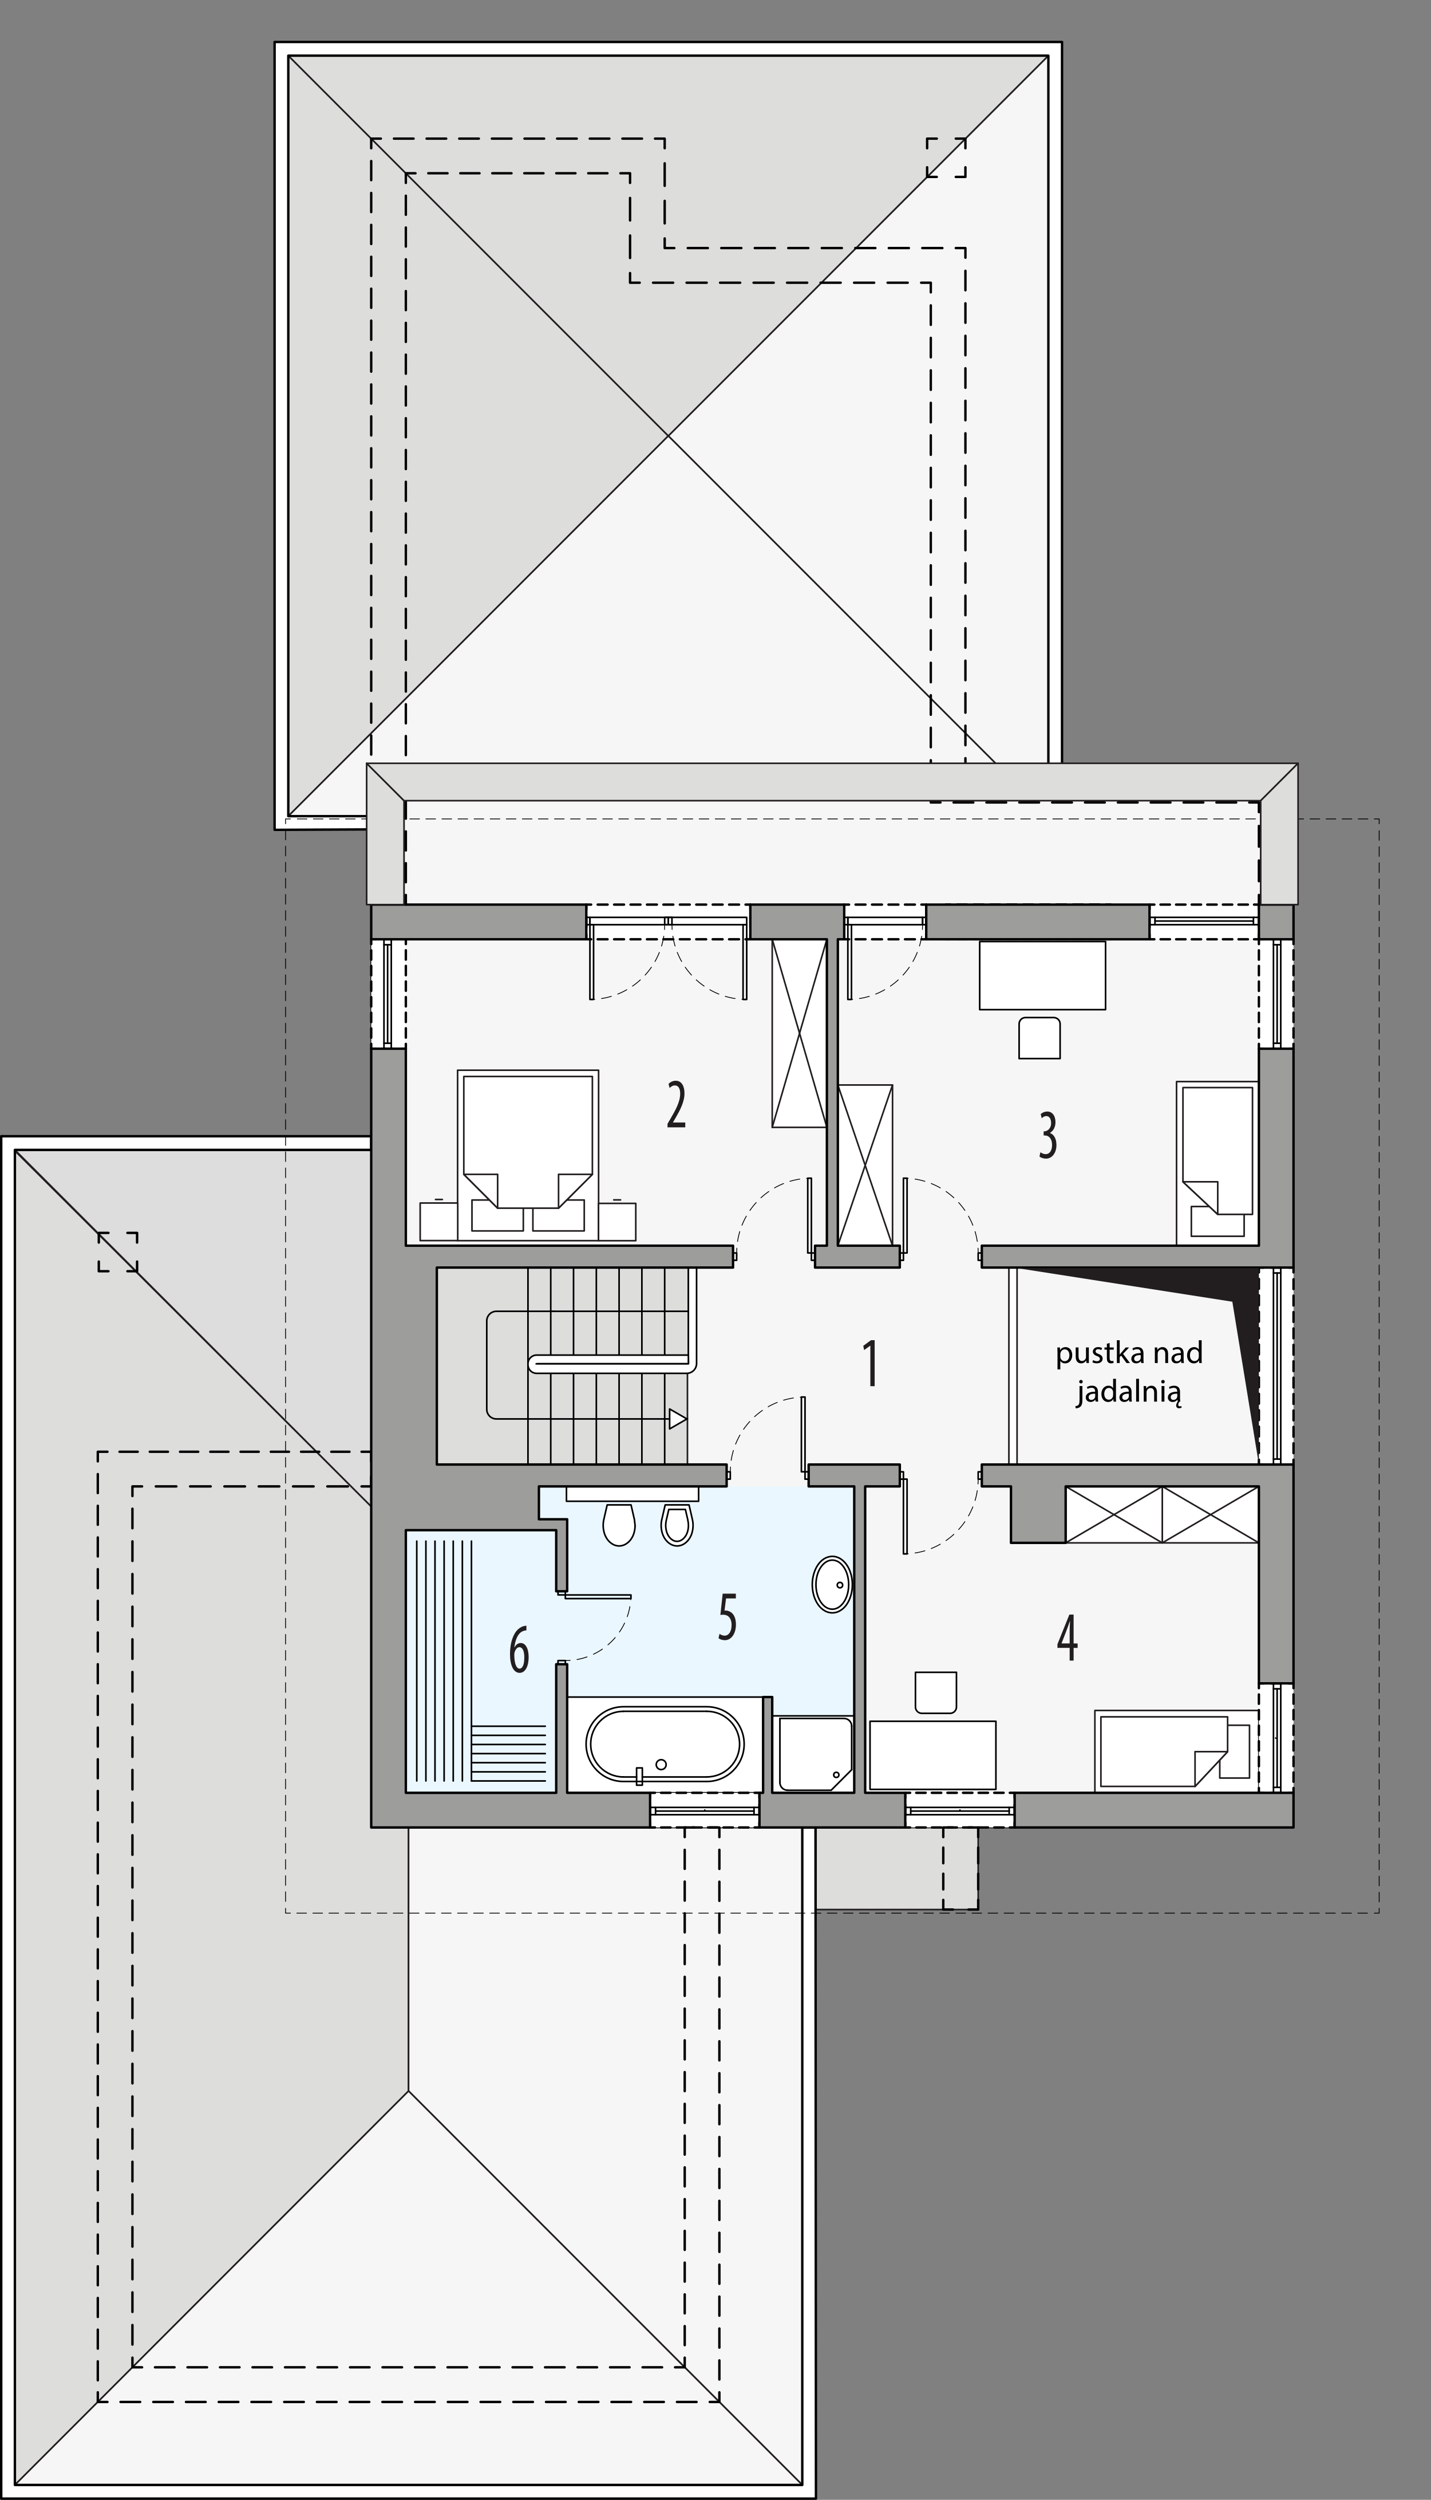 <?xml version="1.0" encoding="UTF-8"?><svg id="a" xmlns="http://www.w3.org/2000/svg" viewBox="0 0 445.09 777.07"><rect x="0" y="0" width="445.09" height="777.07" fill="#808080" stroke="none"/><rect x="253.79" y="568.07" width="50.46" height="25.51" style="fill:#dddddc; stroke:#221e20; stroke-linecap:round; stroke-linejoin:round; stroke-width:.5px;"/><polygon points="127.08 649.99 4.63 772.45 4.63 357.74 115.46 468.29 115.46 568.07 127.08 568.07 127.08 649.99" style="fill:#dddddc; stroke:#221e20; stroke-linecap:round; stroke-linejoin:round; stroke-width:.5px;"/><polygon points="207.87 135.5 89.67 253.71 89.67 17.3 207.87 135.5" style="fill:#dddddc; stroke:#221e20; stroke-linecap:round; stroke-linejoin:round; stroke-width:.5px;"/><polygon points="207.87 135.5 326.08 253.71 326.08 17.3 207.87 135.5" style="fill:#f6f6f6; stroke:#221e20; stroke-linecap:round; stroke-linejoin:round; stroke-width:.5px;"/><polygon points="207.87 135.5 326.08 17.3 89.67 17.3 207.87 135.5" style="fill:#dddddc; stroke:#221e20; stroke-linecap:round; stroke-linejoin:round; stroke-width:.5px;"/><polygon points="207.87 135.5 326.08 253.71 89.67 253.71 207.87 135.5" style="fill:#f6f6f6; stroke:#221e20; stroke-linecap:round; stroke-linejoin:round; stroke-width:.5px;"/><polygon points="127.08 568.07 249.54 568.07 249.54 772.45 127.08 649.99 127.08 568.07" style="fill:#f6f6f6; stroke:#221e20; stroke-linecap:round; stroke-linejoin:round; stroke-width:.5px;"/><polygon points="127.08 649.99 249.54 772.45 4.63 772.45 127.08 649.99" style="fill:#f6f6f6; stroke:#221e20; stroke-linecap:round; stroke-linejoin:round; stroke-width:.5px;"/><polygon points="115.46 468.29 4.63 357.45 115.46 357.45 115.46 468.29" style="fill:#ddd; stroke:#221e20; stroke-linecap:round; stroke-linejoin:round; stroke-width:.5px;"/><rect x="115.46" y="238.68" width="285.87" height="329.39" style="fill:#f6f6f6; stroke:#000; stroke-linecap:round; stroke-linejoin:round; stroke-width:.5px;"/><rect x="126.23" y="462.05" width="139.46" height="95.24" style="fill:#ebf7fe; stroke-width:0px;"/><polygon points="213.82 455.25 135.67 455.25 135.67 394.02 214.11 394.02 214.16 423.9 213.82 423.9 213.82 455.25" style="fill:#dddddc; stroke:#221e20; stroke-linecap:round; stroke-linejoin:round; stroke-width:.5px;"/><rect x="176.19" y="527.53" width="61.17" height="29.76" style="fill:#fff; stroke:#000; stroke-linecap:round; stroke-linejoin:round; stroke-width:.5px;"/><rect x="340.55" y="531.7" width="51" height="25.6" style="fill:#fff; stroke:#221e20; stroke-linecap:round; stroke-linejoin:round; stroke-width:.5px;"/><rect x="379.39" y="536.29" width="9.25" height="16.42" style="fill:#fff; stroke:#221e20; stroke-linecap:round; stroke-linejoin:round; stroke-width:.5px;"/><polygon points="371.7 555.31 381.83 544.5 381.83 533.68 342.42 533.68 342.42 555.31 371.7 555.31" style="fill:#fff; fill-rule:evenodd; stroke:#221e20; stroke-linecap:round; stroke-linejoin:round; stroke-width:.5px;"/><polygon points="371.7 555.32 371.7 544.5 381.83 544.5 371.7 555.32" style="fill:#fff; fill-rule:evenodd; stroke:#221e20; stroke-linecap:round; stroke-linejoin:round; stroke-width:.5px;"/><rect x="365.95" y="336.22" width="25.6" height="51" style="fill:#fff; stroke:#221e20; stroke-linecap:round; stroke-linejoin:round; stroke-width:.5px;"/><rect x="370.55" y="375.05" width="16.42" height="9.25" style="fill:#fff; stroke:#221e20; stroke-linecap:round; stroke-linejoin:round; stroke-width:.5px;"/><polygon points="367.94 367.36 378.76 377.49 389.57 377.49 389.57 338.08 367.94 338.08 367.94 367.36" style="fill:#fff; fill-rule:evenodd; stroke:#221e20; stroke-linecap:round; stroke-linejoin:round; stroke-width:.5px;"/><polygon points="367.93 367.36 378.76 367.36 378.76 377.49 367.93 367.36" style="fill:#fff; fill-rule:evenodd; stroke:#221e20; stroke-linecap:round; stroke-linejoin:round; stroke-width:.5px;"/><polygon points="142.33 385.66 161.28 385.66 167.23 385.66 186.18 385.66 186.18 332.68 167.23 332.68 161.28 332.68 142.33 332.68 142.33 385.66" style="fill:#fff; fill-rule:evenodd; stroke:#221e20; stroke-linecap:round; stroke-linejoin:round; stroke-width:.5px;"/><rect x="165.75" y="373.02" width="15.97" height="9.61" style="fill:#fff; stroke:#221e20; stroke-linecap:round; stroke-linejoin:round; stroke-width:.5px;"/><rect x="146.8" y="373.02" width="15.97" height="9.61" style="fill:#fff; stroke:#221e20; stroke-linecap:round; stroke-linejoin:round; stroke-width:.5px;"/><polygon points="184.25 365.04 173.73 375.56 163.22 375.56 163.22 375.56 154.78 375.56 144.26 365.04 144.26 334.62 163.22 334.62 165.3 334.62 184.25 334.62 184.25 365.04" style="fill:#fff; fill-rule:evenodd; stroke:#221e20; stroke-linecap:round; stroke-linejoin:round; stroke-width:.5px;"/><polygon points="184.26 365.04 173.73 365.04 173.73 375.56 184.26 365.04" style="fill:#fff; fill-rule:evenodd; stroke:#221e20; stroke-linecap:round; stroke-linejoin:round; stroke-width:.5px;"/><polygon points="144.26 365.04 154.78 365.04 154.78 375.56 144.26 365.04" style="fill:#fff; fill-rule:evenodd; stroke:#221e20; stroke-linecap:round; stroke-linejoin:round; stroke-width:.5px;"/><rect x="130.69" y="373.96" width="11.68" height="11.68" style="fill:#fff; stroke:#221e20; stroke-linecap:round; stroke-linejoin:round; stroke-width:.5px;"/><line x1="137.59" y1="372.86" x2="135.46" y2="372.86" style="fill:#fff; stroke:#221e20; stroke-linecap:round; stroke-linejoin:round; stroke-width:.5px;"/><rect x="186.16" y="374.08" width="11.59" height="11.59" style="fill:#fff; stroke:#221e20; stroke-linecap:round; stroke-linejoin:round; stroke-width:.5px;"/><line x1="193.01" y1="372.99" x2="190.9" y2="372.99" style="fill:#fff; stroke:#221e20; stroke-linecap:round; stroke-linejoin:round; stroke-width:.5px;"/><rect x="361.51" y="462.05" width="30.05" height="17.55" style="fill:#fff; stroke:#221e20; stroke-linecap:round; stroke-linejoin:round; stroke-width:.5px;"/><line x1="361.51" y1="479.6" x2="391.56" y2="462.05" style="fill:#fff; stroke:#221e20; stroke-linecap:round; stroke-linejoin:round; stroke-width:.5px;"/><line x1="361.51" y1="462.05" x2="391.56" y2="479.6" style="fill:#fff; stroke:#221e20; stroke-linecap:round; stroke-linejoin:round; stroke-width:.5px;"/><rect x="331.46" y="462.05" width="30.05" height="17.55" style="fill:#fff; stroke:#221e20; stroke-linecap:round; stroke-linejoin:round; stroke-width:.5px;"/><line x1="331.46" y1="479.6" x2="361.51" y2="462.05" style="fill:#fff; stroke:#221e20; stroke-linecap:round; stroke-linejoin:round; stroke-width:.5px;"/><line x1="331.46" y1="462.05" x2="361.51" y2="479.6" style="fill:#fff; stroke:#221e20; stroke-linecap:round; stroke-linejoin:round; stroke-width:.5px;"/><rect x="260.6" y="337.27" width="17.01" height="49.95" style="fill:#fff; stroke:#221e20; stroke-linecap:round; stroke-linejoin:round; stroke-width:.5px;"/><rect x="313.8" y="394.02" width="2.54" height="61.23" style="fill:#fff; stroke:#221e20; stroke-linecap:round; stroke-linejoin:round; stroke-width:.5px;"/><line x1="260.6" y1="337.27" x2="277.6" y2="387.22" style="fill:#fff; stroke:#221e20; stroke-linecap:round; stroke-linejoin:round; stroke-width:.5px;"/><line x1="277.6" y1="337.27" x2="260.6" y2="387.22" style="fill:#fff; stroke:#221e20; stroke-linecap:round; stroke-linejoin:round; stroke-width:.5px;"/><rect x="240.19" y="291.97" width="17.01" height="58.46" style="fill:#fff; stroke:#221e20; stroke-linecap:round; stroke-linejoin:round; stroke-width:.5px;"/><line x1="240.19" y1="291.97" x2="257.19" y2="350.43" style="fill:#fff; stroke:#221e20; stroke-linecap:round; stroke-linejoin:round; stroke-width:.5px;"/><line x1="257.19" y1="291.97" x2="240.19" y2="350.43" style="fill:#fff; stroke:#221e20; stroke-linecap:round; stroke-linejoin:round; stroke-width:.5px;"/><path d="M316.97,329.06h12.76s0-10.77,0-10.77c0-1.1-.89-1.98-1.98-1.98h-8.79c-1.1,0-1.98.89-1.98,1.98v10.77Z" style="fill:#fff; stroke:#000; stroke-linecap:round; stroke-linejoin:round; stroke-width:.5px;"/><rect x="304.72" y="292.68" width="39.15" height="21.17" style="fill:#fff; stroke:#000; stroke-linecap:round; stroke-linejoin:round; stroke-width:.5px;"/><path d="M297.5,519.84h-12.76s0,10.77,0,10.77c0,1.1.89,1.98,1.98,1.98h8.79c1.1,0,1.98-.89,1.98-1.98v-10.77Z" style="fill:#fff; stroke:#000; stroke-linecap:round; stroke-linejoin:round; stroke-width:.5px;"/><rect x="270.61" y="535.06" width="39.15" height="21.17" style="fill:#fff; stroke:#000; stroke-linecap:round; stroke-linejoin:round; stroke-width:.5px;"/><polyline points="265.7 533.38 240.19 533.38 240.19 557.3 265.7 557.3 265.7 533.38" style="fill:#fff; stroke:#000; stroke-linecap:round; stroke-linejoin:round; stroke-width:.5px;"/><line x1="264.9" y1="550.12" x2="264.9" y2="536.57" style="fill:none; stroke:#000; stroke-linecap:round; stroke-linejoin:round; stroke-width:.5px;"/><line x1="262.51" y1="534.18" x2="242.58" y2="534.18" style="fill:none; stroke:#000; stroke-linecap:round; stroke-linejoin:round; stroke-width:.5px;"/><path d="M262.51,534.18c1.32,0,2.39,1.07,2.39,2.39" style="fill:none; stroke:#000; stroke-linecap:round; stroke-linejoin:round; stroke-width:.5px;"/><path d="M244.97,556.5c-1.32,0-2.39-1.07-2.39-2.39" style="fill:none; stroke:#000; stroke-linecap:round; stroke-linejoin:round; stroke-width:.5px;"/><line x1="244.97" y1="556.5" x2="258.52" y2="556.5" style="fill:none; stroke:#000; stroke-linecap:round; stroke-linejoin:round; stroke-width:.5px;"/><line x1="242.58" y1="534.18" x2="242.58" y2="554.11" style="fill:none; stroke:#000; stroke-linecap:round; stroke-linejoin:round; stroke-width:.5px;"/><circle cx="260.12" cy="551.72" r=".8" style="fill:none; stroke:#000; stroke-linecap:round; stroke-linejoin:round; stroke-width:.5px;"/><line x1="258.52" y1="556.5" x2="264.9" y2="550.12" style="fill:none; stroke:#000; stroke-linecap:round; stroke-linejoin:round; stroke-width:.5px;"/><path d="M198,553.78h-4.08c-6.42,0-11.62-5.2-11.62-11.62,0-6.42,5.2-11.62,11.62-11.62h25.92c6.42,0,11.62,5.2,11.62,11.62,0,6.42-5.2,11.62-11.62,11.62h-20.06s-1.79,0-1.79,0Z" style="fill:#fff; stroke:#000; stroke-linecap:round; stroke-linejoin:round; stroke-width:.5px;"/><line x1="193.92" y1="531.96" x2="219.84" y2="531.96" style="fill:none; stroke:#000; stroke-linecap:round; stroke-linejoin:round; stroke-width:.5px;"/><path d="M193.92,552.37c-5.64,0-10.2-4.57-10.2-10.2,0-5.64,4.57-10.2,10.2-10.2" style="fill:none; stroke:#000; stroke-linecap:round; stroke-linejoin:round; stroke-width:.5px;"/><path d="M219.84,531.96c5.64,0,10.2,4.57,10.2,10.2,0,5.64-4.57,10.2-10.2,10.2" style="fill:none; stroke:#000; stroke-linecap:round; stroke-linejoin:round; stroke-width:.5px;"/><circle cx="205.65" cy="548.54" r="1.54" style="fill:none; stroke:#000; stroke-linecap:round; stroke-linejoin:round; stroke-width:.5px;"/><rect x="198" y="549.56" width="1.79" height="5.36" style="fill:none; stroke:#000; stroke-linecap:round; stroke-linejoin:round; stroke-width:.5px;"/><line x1="199.78" y1="552.37" x2="219.84" y2="552.37" style="fill:none; stroke:#000; stroke-linecap:round; stroke-linejoin:round; stroke-width:.5px;"/><line x1="193.92" y1="552.37" x2="198" y2="552.37" style="fill:none; stroke:#000; stroke-linecap:round; stroke-linejoin:round; stroke-width:.5px;"/><path d="M197.3,472.25l-1.03-4.46h-7.41s-1.03,4.46-1.03,4.46c-.15.63-.22,1.28-.22,1.92,0,.8.12,1.6.34,2.37.21.7.53,1.37.96,1.97s1,1.13,1.66,1.51c.61.35,1.3.54,2,.54.7,0,1.39-.19,2-.54.65-.38,1.22-.89,1.66-1.51s.75-1.26.96-1.97c.23-.77.34-1.56.34-2.37l-.22-1.92Z" style="fill:#fff; stroke:#000; stroke-linecap:round; stroke-linejoin:round; stroke-width:.5px;"/><path d="M205.86,472.25c-.15.63-.22,1.28-.22,1.92,0,.8.12,1.6.34,2.37.21.7.53,1.37.96,1.97s1,1.13,1.66,1.51c.61.35,1.3.54,2,.54.7,0,1.39-.19,2-.54.65-.38,1.22-.89,1.66-1.51s.75-1.26.96-1.97c.23-.77.34-1.56.34-2.37s-.08-1.29-.22-1.92l-1.03-4.46h-7.41s-1.03,4.46-1.03,4.46Z" style="fill:#fff; stroke:#000; stroke-linecap:round; stroke-linejoin:round; stroke-width:.5px;"/><path d="M213.96,472.57l-.78-3.36h-5.16s-.78,3.36-.78,3.36h0c-.12.53-.19,1.07-.19,1.6s.1,1.33.28,1.96c.16.55.42,1.07.75,1.54s.74.83,1.22,1.11c.39.23.84.35,1.29.35.45,0,.9-.12,1.29-.35.48-.28.89-.66,1.22-1.11s.59-.99.75-1.54c.19-.64.28-1.3.28-1.96,0-.54-.06-1.07-.19-1.6" style="fill:none; stroke:#000; stroke-linecap:round; stroke-linejoin:round; stroke-width:.5px;"/><rect x="176.19" y="462.05" width="41.1" height="4.62" style="fill:#fff; stroke:#000; stroke-linecap:round; stroke-linejoin:round; stroke-width:.5px;"/><path d="M258.47,483.82c-.42.04-.84.14-1.24.29-.53.2-1.02.49-1.47.85-.45.36-.86.8-1.22,1.29-.61.82-1.07,1.81-1.39,2.87s-.49,2.21-.5,3.36.14,2.3.44,3.38.76,2.07,1.35,2.91c.3.43.64.82,1.01,1.16s.78.63,1.21.86.89.39,1.36.48.95.11,1.43.05.94-.19,1.38-.39c.44-.2.86-.47,1.24-.78.48-.4.91-.87,1.28-1.41.51-.74.92-1.59,1.21-2.51s.47-1.9.53-2.9,0-2.01-.18-2.98-.47-1.9-.88-2.74c-.25-.51-.54-1-.86-1.43s-.69-.83-1.09-1.16-.84-.61-1.3-.81c-.3-.13-.61-.24-.93-.31s-.64-.1-.97-.1c-.14,0-.28,0-.41.02Z" style="fill:#fff; stroke:#000; stroke-linecap:round; stroke-linejoin:round; stroke-width:.5px;"/><circle cx="261.25" cy="492.73" r=".84" style="fill:none; stroke:#000; stroke-linecap:round; stroke-linejoin:round; stroke-width:.5px;"/><ellipse cx="258.88" cy="492.59" rx="5.09" ry="7.63" style="fill:none; stroke:#000; stroke-linecap:round; stroke-linejoin:round; stroke-width:.5px;"/><line x1="143.81" y1="553.61" x2="143.81" y2="479.06" style="fill:none; stroke:#000; stroke-linecap:round; stroke-linejoin:round; stroke-width:.5px;"/><line x1="140.97" y1="553.61" x2="140.97" y2="479.06" style="fill:none; stroke:#000; stroke-linecap:round; stroke-linejoin:round; stroke-width:.5px;"/><line x1="138.14" y1="553.61" x2="138.14" y2="479.06" style="fill:none; stroke:#000; stroke-linecap:round; stroke-linejoin:round; stroke-width:.5px;"/><line x1="135.3" y1="553.61" x2="135.3" y2="479.06" style="fill:none; stroke:#000; stroke-linecap:round; stroke-linejoin:round; stroke-width:.5px;"/><line x1="132.47" y1="553.61" x2="132.47" y2="479.06" style="fill:none; stroke:#000; stroke-linecap:round; stroke-linejoin:round; stroke-width:.5px;"/><line x1="129.63" y1="553.61" x2="129.63" y2="479.06" style="fill:none; stroke:#000; stroke-linecap:round; stroke-linejoin:round; stroke-width:.5px;"/><line x1="169.6" y1="536.6" x2="146.64" y2="536.6" style="fill:none; stroke:#000; stroke-linecap:round; stroke-linejoin:round; stroke-width:.5px;"/><line x1="169.6" y1="539.44" x2="146.64" y2="539.44" style="fill:none; stroke:#000; stroke-linecap:round; stroke-linejoin:round; stroke-width:.5px;"/><line x1="169.6" y1="542.27" x2="146.64" y2="542.27" style="fill:none; stroke:#000; stroke-linecap:round; stroke-linejoin:round; stroke-width:.5px;"/><line x1="169.6" y1="545.11" x2="146.64" y2="545.11" style="fill:none; stroke:#000; stroke-linecap:round; stroke-linejoin:round; stroke-width:.5px;"/><line x1="169.6" y1="547.94" x2="146.64" y2="547.94" style="fill:none; stroke:#000; stroke-linecap:round; stroke-linejoin:round; stroke-width:.5px;"/><line x1="169.6" y1="550.78" x2="146.64" y2="550.78" style="fill:none; stroke:#000; stroke-linecap:round; stroke-linejoin:round; stroke-width:.5px;"/><line x1="169.6" y1="553.61" x2="146.64" y2="553.61" style="fill:none; stroke:#000; stroke-linecap:round; stroke-linejoin:round; stroke-width:.5px;"/><line x1="146.64" y1="553.61" x2="146.64" y2="479.06" style="fill:none; stroke:#000; stroke-linecap:round; stroke-linejoin:round; stroke-width:.5px;"/><polygon points="253.65 568.07 249.54 568.07 249.54 772.45 4.63 772.45 4.63 357.45 115.46 357.45 115.46 353.2 .38 353.2 .38 776.7 253.79 776.7 253.65 568.07" style="fill:#fff; stroke:#000; stroke-linecap:round; stroke-linejoin:round; stroke-width:.75px;"/><polygon points="115.46 257.82 115.46 253.71 89.67 253.71 89.67 17.3 326.08 17.3 326.08 238.68 330.33 238.68 330.33 13.05 85.41 13.05 85.41 257.96 115.46 257.82" style="fill:#fff; stroke:#000; stroke-linecap:round; stroke-linejoin:round; stroke-width:.75px;"/><rect x="182.36" y="281.2" width="51.04" height="10.77" style="fill:#fff; stroke-width:0px;"/><polyline points="233.4 282.7 233.4 281.2 231.9 281.2" style="fill:none; stroke:#000; stroke-linecap:round; stroke-linejoin:round; stroke-width:.75px;"/><line x1="229.86" y1="281.2" x2="184.88" y2="281.2" style="fill:none; stroke:#000; stroke-dasharray:0 0 3.07 2.04; stroke-linecap:round; stroke-linejoin:round; stroke-width:.75px;"/><polyline points="183.86 281.2 182.36 281.2 182.36 282.7" style="fill:none; stroke:#000; stroke-linecap:round; stroke-linejoin:round; stroke-width:.75px;"/><line x1="182.36" y1="284.92" x2="182.36" y2="289.36" style="fill:none; stroke:#000; stroke-dasharray:0 0 3.33 2.22; stroke-linecap:round; stroke-linejoin:round; stroke-width:.75px;"/><polyline points="182.36 290.47 182.36 291.97 183.86 291.97" style="fill:none; stroke:#000; stroke-linecap:round; stroke-linejoin:round; stroke-width:.75px;"/><line x1="185.9" y1="291.97" x2="230.88" y2="291.97" style="fill:none; stroke:#000; stroke-dasharray:0 0 3.07 2.04; stroke-linecap:round; stroke-linejoin:round; stroke-width:.75px;"/><polyline points="231.9 291.97 233.4 291.97 233.4 290.47" style="fill:none; stroke:#000; stroke-linecap:round; stroke-linejoin:round; stroke-width:.75px;"/><line x1="233.4" y1="288.25" x2="233.4" y2="283.81" style="fill:none; stroke:#000; stroke-dasharray:0 0 3.33 2.22; stroke-linecap:round; stroke-linejoin:round; stroke-width:.75px;"/><rect x="262.58" y="281.2" width="25.52" height="10.77" style="fill:#fff; stroke-width:0px;"/><polyline points="288.1 282.7 288.1 281.2 286.6 281.2" style="fill:none; stroke:#000; stroke-linecap:round; stroke-linejoin:round; stroke-width:.75px;"/><line x1="284.55" y1="281.2" x2="265.1" y2="281.2" style="fill:none; stroke:#000; stroke-dasharray:0 0 3.07 2.05; stroke-linecap:round; stroke-linejoin:round; stroke-width:.75px;"/><polyline points="264.08 281.2 262.58 281.2 262.58 282.7" style="fill:none; stroke:#000; stroke-linecap:round; stroke-linejoin:round; stroke-width:.75px;"/><line x1="262.58" y1="284.92" x2="262.58" y2="289.36" style="fill:none; stroke:#000; stroke-dasharray:0 0 3.33 2.22; stroke-linecap:round; stroke-linejoin:round; stroke-width:.75px;"/><polyline points="262.58 290.47 262.58 291.97 264.08 291.97" style="fill:none; stroke:#000; stroke-linecap:round; stroke-linejoin:round; stroke-width:.75px;"/><line x1="266.13" y1="291.97" x2="285.58" y2="291.97" style="fill:none; stroke:#000; stroke-dasharray:0 0 3.07 2.05; stroke-linecap:round; stroke-linejoin:round; stroke-width:.75px;"/><polyline points="286.6 291.97 288.1 291.97 288.1 290.47" style="fill:none; stroke:#000; stroke-linecap:round; stroke-linejoin:round; stroke-width:.75px;"/><line x1="288.1" y1="288.25" x2="288.1" y2="283.81" style="fill:none; stroke:#000; stroke-dasharray:0 0 3.33 2.22; stroke-linecap:round; stroke-linejoin:round; stroke-width:.75px;"/><rect x="357.54" y="281.2" width="34.02" height="10.77" style="fill:#fff; stroke-width:0px;"/><polyline points="391.56 282.7 391.56 281.2 390.06 281.2" style="fill:none; stroke:#000; stroke-linecap:round; stroke-linejoin:round; stroke-width:.75px;"/><line x1="388.12" y1="281.2" x2="360.01" y2="281.2" style="fill:none; stroke:#000; stroke-dasharray:0 0 2.91 1.94; stroke-linecap:round; stroke-linejoin:round; stroke-width:.75px;"/><polyline points="359.04 281.2 357.54 281.2 357.54 282.7" style="fill:none; stroke:#000; stroke-linecap:round; stroke-linejoin:round; stroke-width:.75px;"/><line x1="357.54" y1="284.92" x2="357.54" y2="289.36" style="fill:none; stroke:#000; stroke-dasharray:0 0 3.33 2.22; stroke-linecap:round; stroke-linejoin:round; stroke-width:.75px;"/><polyline points="357.54 290.47 357.54 291.97 359.04 291.97" style="fill:none; stroke:#000; stroke-linecap:round; stroke-linejoin:round; stroke-width:.75px;"/><line x1="360.98" y1="291.97" x2="389.09" y2="291.97" style="fill:none; stroke:#000; stroke-dasharray:0 0 2.91 1.94; stroke-linecap:round; stroke-linejoin:round; stroke-width:.75px;"/><polyline points="390.06 291.97 391.56 291.97 391.56 290.47" style="fill:none; stroke:#000; stroke-linecap:round; stroke-linejoin:round; stroke-width:.75px;"/><line x1="391.56" y1="288.25" x2="391.56" y2="283.81" style="fill:none; stroke:#000; stroke-dasharray:0 0 3.33 2.22; stroke-linecap:round; stroke-linejoin:round; stroke-width:.75px;"/><rect x="294.15" y="281.2" width="51.38" height="10.77" style="fill:#fff; stroke-width:0px;"/><polyline points="345.53 282.7 345.53 281.2 344.03 281.2" style="fill:none; stroke:#000; stroke-linecap:round; stroke-linejoin:round; stroke-width:.75px;"/><line x1="341.97" y1="281.2" x2="296.68" y2="281.2" style="fill:none; stroke:#000; stroke-dasharray:0 0 3.09 2.06; stroke-linecap:round; stroke-linejoin:round; stroke-width:.75px;"/><polyline points="295.65 281.2 294.15 281.2 294.15 282.7" style="fill:none; stroke:#000; stroke-linecap:round; stroke-linejoin:round; stroke-width:.75px;"/><line x1="294.15" y1="284.92" x2="294.15" y2="289.36" style="fill:none; stroke:#000; stroke-dasharray:0 0 3.33 2.22; stroke-linecap:round; stroke-linejoin:round; stroke-width:.75px;"/><polyline points="294.15 290.47 294.15 291.97 295.65 291.97" style="fill:none; stroke:#000; stroke-linecap:round; stroke-linejoin:round; stroke-width:.75px;"/><line x1="297.71" y1="291.97" x2="343" y2="291.97" style="fill:none; stroke:#000; stroke-dasharray:0 0 3.09 2.06; stroke-linecap:round; stroke-linejoin:round; stroke-width:.75px;"/><polyline points="344.03 291.97 345.53 291.97 345.53 290.47" style="fill:none; stroke:#000; stroke-linecap:round; stroke-linejoin:round; stroke-width:.75px;"/><line x1="345.53" y1="288.25" x2="345.53" y2="283.81" style="fill:none; stroke:#000; stroke-dasharray:0 0 3.33 2.22; stroke-linecap:round; stroke-linejoin:round; stroke-width:.75px;"/><rect x="281.57" y="557.3" width="34.02" height="10.77" style="fill:#fff; stroke-width:0px;"/><polyline points="315.59 558.8 315.59 557.3 314.09 557.3" style="fill:none; stroke:#000; stroke-linecap:round; stroke-linejoin:round; stroke-width:.75px;"/><line x1="312.15" y1="557.3" x2="284.04" y2="557.3" style="fill:none; stroke:#000; stroke-dasharray:0 0 2.91 1.94; stroke-linecap:round; stroke-linejoin:round; stroke-width:.75px;"/><polyline points="283.07 557.3 281.57 557.3 281.57 558.8" style="fill:none; stroke:#000; stroke-linecap:round; stroke-linejoin:round; stroke-width:.75px;"/><line x1="281.57" y1="561.02" x2="281.57" y2="565.46" style="fill:none; stroke:#000; stroke-dasharray:0 0 3.33 2.22; stroke-linecap:round; stroke-linejoin:round; stroke-width:.75px;"/><polyline points="281.57 566.57 281.57 568.07 283.07 568.07" style="fill:none; stroke:#000; stroke-linecap:round; stroke-linejoin:round; stroke-width:.75px;"/><line x1="285.01" y1="568.07" x2="313.12" y2="568.07" style="fill:none; stroke:#000; stroke-dasharray:0 0 2.91 1.94; stroke-linecap:round; stroke-linejoin:round; stroke-width:.75px;"/><polyline points="314.09 568.07 315.59 568.07 315.59 566.57" style="fill:none; stroke:#000; stroke-linecap:round; stroke-linejoin:round; stroke-width:.75px;"/><line x1="315.59" y1="564.35" x2="315.59" y2="559.91" style="fill:none; stroke:#000; stroke-dasharray:0 0 3.33 2.22; stroke-linecap:round; stroke-linejoin:round; stroke-width:.75px;"/><rect x="391.56" y="523.28" width="10.77" height="34.02" style="fill:#fff; stroke-width:0px;"/><polyline points="393.06 523.28 391.56 523.28 391.56 524.78" style="fill:none; stroke:#000; stroke-linecap:round; stroke-linejoin:round; stroke-width:.75px;"/><line x1="391.56" y1="526.72" x2="391.56" y2="554.83" style="fill:none; stroke:#000; stroke-dasharray:0 0 2.91 1.94; stroke-linecap:round; stroke-linejoin:round; stroke-width:.75px;"/><polyline points="391.56 555.8 391.56 557.3 393.06 557.3" style="fill:none; stroke:#000; stroke-linecap:round; stroke-linejoin:round; stroke-width:.75px;"/><line x1="395.28" y1="557.3" x2="399.72" y2="557.3" style="fill:none; stroke:#000; stroke-dasharray:0 0 3.33 2.22; stroke-linecap:round; stroke-linejoin:round; stroke-width:.75px;"/><polyline points="400.83 557.3 402.33 557.3 402.33 555.8" style="fill:none; stroke:#000; stroke-linecap:round; stroke-linejoin:round; stroke-width:.75px;"/><line x1="402.33" y1="553.86" x2="402.33" y2="525.75" style="fill:none; stroke:#000; stroke-dasharray:0 0 2.91 1.94; stroke-linecap:round; stroke-linejoin:round; stroke-width:.75px;"/><polyline points="402.33 524.78 402.33 523.28 400.83 523.28" style="fill:none; stroke:#000; stroke-linecap:round; stroke-linejoin:round; stroke-width:.75px;"/><line x1="398.61" y1="523.28" x2="394.17" y2="523.28" style="fill:none; stroke:#000; stroke-dasharray:0 0 3.33 2.22; stroke-linecap:round; stroke-linejoin:round; stroke-width:.75px;"/><rect x="391.56" y="291.97" width="10.77" height="34.02" style="fill:#fff; stroke-width:0px;"/><polyline points="393.06 291.97 391.56 291.97 391.56 293.47" style="fill:none; stroke:#000; stroke-linecap:round; stroke-linejoin:round; stroke-width:.75px;"/><line x1="391.56" y1="295.41" x2="391.56" y2="323.52" style="fill:none; stroke:#000; stroke-dasharray:0 0 2.91 1.94; stroke-linecap:round; stroke-linejoin:round; stroke-width:.75px;"/><polyline points="391.56 324.49 391.56 325.99 393.06 325.99" style="fill:none; stroke:#000; stroke-linecap:round; stroke-linejoin:round; stroke-width:.75px;"/><line x1="395.28" y1="325.99" x2="399.72" y2="325.99" style="fill:none; stroke:#000; stroke-dasharray:0 0 3.33 2.22; stroke-linecap:round; stroke-linejoin:round; stroke-width:.75px;"/><polyline points="400.83 325.99 402.33 325.99 402.33 324.49" style="fill:none; stroke:#000; stroke-linecap:round; stroke-linejoin:round; stroke-width:.75px;"/><line x1="402.33" y1="322.55" x2="402.33" y2="294.44" style="fill:none; stroke:#000; stroke-dasharray:0 0 2.91 1.94; stroke-linecap:round; stroke-linejoin:round; stroke-width:.75px;"/><polyline points="402.33 293.47 402.33 291.97 400.83 291.97" style="fill:none; stroke:#000; stroke-linecap:round; stroke-linejoin:round; stroke-width:.75px;"/><line x1="398.61" y1="291.97" x2="394.17" y2="291.97" style="fill:none; stroke:#000; stroke-dasharray:0 0 3.33 2.22; stroke-linecap:round; stroke-linejoin:round; stroke-width:.75px;"/><rect x="115.46" y="291.97" width="10.77" height="34.02" style="fill:#fff; stroke-width:0px;"/><polyline points="116.96 291.97 115.46 291.97 115.46 293.47" style="fill:none; stroke:#000; stroke-linecap:round; stroke-linejoin:round; stroke-width:.75px;"/><line x1="115.46" y1="295.41" x2="115.46" y2="323.52" style="fill:none; stroke:#000; stroke-dasharray:0 0 2.91 1.94; stroke-linecap:round; stroke-linejoin:round; stroke-width:.75px;"/><polyline points="115.46 324.49 115.46 325.99 116.96 325.99" style="fill:none; stroke:#000; stroke-linecap:round; stroke-linejoin:round; stroke-width:.75px;"/><line x1="119.18" y1="325.99" x2="123.62" y2="325.99" style="fill:none; stroke:#000; stroke-dasharray:0 0 3.33 2.22; stroke-linecap:round; stroke-linejoin:round; stroke-width:.75px;"/><polyline points="124.73 325.99 126.23 325.99 126.23 324.49" style="fill:none; stroke:#000; stroke-linecap:round; stroke-linejoin:round; stroke-width:.75px;"/><line x1="126.23" y1="322.55" x2="126.23" y2="294.44" style="fill:none; stroke:#000; stroke-dasharray:0 0 2.91 1.94; stroke-linecap:round; stroke-linejoin:round; stroke-width:.75px;"/><polyline points="126.23 293.47 126.23 291.97 124.73 291.97" style="fill:none; stroke:#000; stroke-linecap:round; stroke-linejoin:round; stroke-width:.75px;"/><line x1="122.51" y1="291.97" x2="118.07" y2="291.97" style="fill:none; stroke:#000; stroke-dasharray:0 0 3.33 2.22; stroke-linecap:round; stroke-linejoin:round; stroke-width:.75px;"/><rect x="391.56" y="394.02" width="10.77" height="61.23" style="fill:#fff; stroke-width:0px;"/><polyline points="393.06 394.02 391.56 394.02 391.56 395.52" style="fill:none; stroke:#000; stroke-linecap:round; stroke-linejoin:round; stroke-width:.75px;"/><line x1="391.56" y1="397.57" x2="391.56" y2="452.73" style="fill:none; stroke:#000; stroke-dasharray:0 0 3.06 2.04; stroke-linecap:round; stroke-linejoin:round; stroke-width:.75px;"/><polyline points="391.56 453.75 391.56 455.25 393.06 455.25" style="fill:none; stroke:#000; stroke-linecap:round; stroke-linejoin:round; stroke-width:.75px;"/><line x1="395.28" y1="455.25" x2="399.72" y2="455.25" style="fill:none; stroke:#000; stroke-dasharray:0 0 3.33 2.22; stroke-linecap:round; stroke-linejoin:round; stroke-width:.75px;"/><polyline points="400.83 455.25 402.33 455.25 402.33 453.75" style="fill:none; stroke:#000; stroke-linecap:round; stroke-linejoin:round; stroke-width:.75px;"/><line x1="402.33" y1="451.71" x2="402.33" y2="396.54" style="fill:none; stroke:#000; stroke-dasharray:0 0 3.06 2.04; stroke-linecap:round; stroke-linejoin:round; stroke-width:.75px;"/><polyline points="402.33 395.52 402.33 394.02 400.83 394.02" style="fill:none; stroke:#000; stroke-linecap:round; stroke-linejoin:round; stroke-width:.75px;"/><line x1="398.61" y1="394.02" x2="394.17" y2="394.02" style="fill:none; stroke:#000; stroke-dasharray:0 0 3.33 2.22; stroke-linecap:round; stroke-linejoin:round; stroke-width:.75px;"/><rect x="202.2" y="557.3" width="34.02" height="10.77" style="fill:#fff; stroke-width:0px;"/><polyline points="236.22 558.8 236.22 557.3 234.72 557.3" style="fill:none; stroke:#000; stroke-linecap:round; stroke-linejoin:round; stroke-width:.75px;"/><line x1="232.78" y1="557.3" x2="204.67" y2="557.3" style="fill:none; stroke:#000; stroke-dasharray:0 0 2.91 1.94; stroke-linecap:round; stroke-linejoin:round; stroke-width:.75px;"/><polyline points="203.7 557.3 202.2 557.3 202.2 558.8" style="fill:none; stroke:#000; stroke-linecap:round; stroke-linejoin:round; stroke-width:.75px;"/><line x1="202.2" y1="561.02" x2="202.2" y2="565.46" style="fill:none; stroke:#000; stroke-dasharray:0 0 3.33 2.22; stroke-linecap:round; stroke-linejoin:round; stroke-width:.75px;"/><polyline points="202.2 566.57 202.2 568.07 203.7 568.07" style="fill:none; stroke:#000; stroke-linecap:round; stroke-linejoin:round; stroke-width:.75px;"/><line x1="205.64" y1="568.07" x2="233.75" y2="568.07" style="fill:none; stroke:#000; stroke-dasharray:0 0 2.91 1.94; stroke-linecap:round; stroke-linejoin:round; stroke-width:.75px;"/><polyline points="234.72 568.07 236.22 568.07 236.22 566.57" style="fill:none; stroke:#000; stroke-linecap:round; stroke-linejoin:round; stroke-width:.75px;"/><line x1="236.22" y1="564.35" x2="236.22" y2="559.91" style="fill:none; stroke:#000; stroke-dasharray:0 0 3.33 2.22; stroke-linecap:round; stroke-linejoin:round; stroke-width:.75px;"/><polyline points="212.97 732.88 212.97 735.88 209.97 735.88" style="fill:none; stroke:#000; stroke-linecap:round; stroke-linejoin:round; stroke-width:.75px;"/><line x1="205.93" y1="735.88" x2="46.22" y2="735.88" style="fill:none; stroke:#000; stroke-dasharray:0 0 6.07 4.04; stroke-linecap:round; stroke-linejoin:round; stroke-width:.75px;"/><polyline points="44.19 735.88 41.19 735.88 41.19 732.88" style="fill:none; stroke:#000; stroke-linecap:round; stroke-linejoin:round; stroke-width:.75px;"/><line x1="41.19" y1="728.82" x2="41.19" y2="467.08" style="fill:none; stroke:#000; stroke-dasharray:0 0 6.09 4.06; stroke-linecap:round; stroke-linejoin:round; stroke-width:.75px;"/><polyline points="41.19 465.05 41.19 462.05 44.19 462.05" style="fill:none; stroke:#000; stroke-linecap:round; stroke-linejoin:round; stroke-width:.75px;"/><line x1="48.46" y1="462.05" x2="110.33" y2="462.05" style="fill:none; stroke:#000; stroke-dasharray:0 0 6.4 4.27; stroke-linecap:round; stroke-linejoin:round; stroke-width:.75px;"/><polyline points="112.46 462.05 115.46 462.05 115.46 459.05" style="fill:none; stroke:#000; stroke-linecap:round; stroke-linejoin:round; stroke-width:.75px;"/><polyline points="115.46 454.28 115.46 451.28 112.46 451.28" style="fill:none; stroke:#000; stroke-linecap:round; stroke-linejoin:round; stroke-width:.75px;"/><line x1="108.7" y1="451.28" x2="35.3" y2="451.28" style="fill:none; stroke:#000; stroke-dasharray:0 0 5.65 3.76; stroke-linecap:round; stroke-linejoin:round; stroke-width:.75px;"/><polyline points="33.42 451.28 30.42 451.28 30.42 454.28" style="fill:none; stroke:#000; stroke-linecap:round; stroke-linejoin:round; stroke-width:.75px;"/><line x1="30.42" y1="458.22" x2="30.42" y2="741.68" style="fill:none; stroke:#000; stroke-dasharray:0 0 5.91 3.94; stroke-linecap:round; stroke-linejoin:round; stroke-width:.75px;"/><polyline points="30.42 743.65 30.42 746.65 33.42 746.65" style="fill:none; stroke:#000; stroke-linecap:round; stroke-linejoin:round; stroke-width:.75px;"/><line x1="37.49" y1="746.65" x2="218.71" y2="746.65" style="fill:none; stroke:#000; stroke-dasharray:0 0 6.11 4.07; stroke-linecap:round; stroke-linejoin:round; stroke-width:.75px;"/><polyline points="220.75 746.65 223.75 746.65 223.75 743.65" style="fill:none; stroke:#000; stroke-linecap:round; stroke-linejoin:round; stroke-width:.75px;"/><line x1="223.75" y1="739.68" x2="223.75" y2="573.05" style="fill:none; stroke:#000; stroke-dasharray:0 0 5.95 3.97; stroke-linecap:round; stroke-linejoin:round; stroke-width:.75px;"/><polyline points="223.75 571.07 223.75 568.07 220.75 568.07" style="fill:none; stroke:#000; stroke-linecap:round; stroke-linejoin:round; stroke-width:.75px;"/><polyline points="215.97 568.07 212.97 568.07 212.97 571.07" style="fill:none; stroke:#000; stroke-linecap:round; stroke-linejoin:round; stroke-width:.75px;"/><line x1="212.97" y1="575.02" x2="212.97" y2="730.91" style="fill:none; stroke:#000; stroke-dasharray:0 0 5.92 3.95; stroke-linecap:round; stroke-linejoin:round; stroke-width:.75px;"/><polyline points="293.39 571.07 293.39 568.07 296.39 568.07" style="fill:none; stroke:#000; stroke-linecap:round; stroke-linejoin:round; stroke-width:.75px;"/><polyline points="301.25 568.07 304.25 568.07 304.25 571.07" style="fill:none; stroke:#000; stroke-linecap:round; stroke-linejoin:round; stroke-width:.75px;"/><line x1="304.25" y1="574.32" x2="304.25" y2="588.96" style="fill:none; stroke:#000; stroke-dasharray:0 0 4.88 3.25; stroke-linecap:round; stroke-linejoin:round; stroke-width:.75px;"/><polyline points="304.25 590.58 304.25 593.58 301.25 593.58" style="fill:none; stroke:#000; stroke-linecap:round; stroke-linejoin:round; stroke-width:.75px;"/><polyline points="296.39 593.58 293.39 593.58 293.39 590.58" style="fill:none; stroke:#000; stroke-linecap:round; stroke-linejoin:round; stroke-width:.75px;"/><line x1="293.39" y1="587.33" x2="293.39" y2="572.7" style="fill:none; stroke:#000; stroke-dasharray:0 0 4.88 3.25; stroke-linecap:round; stroke-linejoin:round; stroke-width:.75px;"/><polyline points="42.64 392.16 42.64 395.16 39.64 395.16" style="fill:none; stroke:#000; stroke-linecap:round; stroke-linejoin:round; stroke-width:.75px;"/><polyline points="33.73 395.16 30.73 395.16 30.73 392.16" style="fill:none; stroke:#000; stroke-linecap:round; stroke-linejoin:round; stroke-width:.75px;"/><polyline points="30.73 386.25 30.73 383.25 33.73 383.25" style="fill:none; stroke:#000; stroke-linecap:round; stroke-linejoin:round; stroke-width:.75px;"/><polyline points="39.64 383.25 42.64 383.25 42.64 386.25" style="fill:none; stroke:#000; stroke-linecap:round; stroke-linejoin:round; stroke-width:.75px;"/><polyline points="303.28 238.68 300.28 238.68 300.28 235.68" style="fill:none; stroke:#000; stroke-linecap:round; stroke-linejoin:round; stroke-width:.75px;"/><line x1="300.28" y1="231.64" x2="300.28" y2="82.13" style="fill:none; stroke:#000; stroke-dasharray:0 0 6.06 4.04; stroke-linecap:round; stroke-linejoin:round; stroke-width:.75px;"/><polyline points="300.28 80.11 300.28 77.11 297.28 77.11" style="fill:none; stroke:#000; stroke-linecap:round; stroke-linejoin:round; stroke-width:.75px;"/><line x1="293.11" y1="77.11" x2="211.82" y2="77.11" style="fill:none; stroke:#000; stroke-dasharray:0 0 6.25 4.17; stroke-linecap:round; stroke-linejoin:round; stroke-width:.75px;"/><polyline points="209.74 77.11 206.74 77.11 206.74 74.11" style="fill:none; stroke:#000; stroke-linecap:round; stroke-linejoin:round; stroke-width:.75px;"/><line x1="206.74" y1="69.44" x2="206.74" y2="48.43" style="fill:none; stroke:#000; stroke-dasharray:0 0 7 4.67; stroke-linecap:round; stroke-linejoin:round; stroke-width:.75px;"/><polyline points="206.74 46.09 206.74 43.09 203.74 43.09" style="fill:none; stroke:#000; stroke-linecap:round; stroke-linejoin:round; stroke-width:.75px;"/><line x1="199.68" y1="43.09" x2="120.49" y2="43.09" style="fill:none; stroke:#000; stroke-dasharray:0 0 6.09 4.06; stroke-linecap:round; stroke-linejoin:round; stroke-width:.75px;"/><polyline points="118.46 43.09 115.46 43.09 115.46 46.09" style="fill:none; stroke:#000; stroke-linecap:round; stroke-linejoin:round; stroke-width:.75px;"/><line x1="115.46" y1="50.06" x2="115.46" y2="276.22" style="fill:none; stroke:#000; stroke-dasharray:0 0 5.95 3.97; stroke-linecap:round; stroke-linejoin:round; stroke-width:.75px;"/><polyline points="115.46 278.2 115.46 281.2 118.46 281.2" style="fill:none; stroke:#000; stroke-linecap:round; stroke-linejoin:round; stroke-width:.75px;"/><polyline points="123.23 281.2 126.23 281.2 126.23 278.2" style="fill:none; stroke:#000; stroke-linecap:round; stroke-linejoin:round; stroke-width:.75px;"/><line x1="126.23" y1="274.25" x2="126.23" y2="58.84" style="fill:none; stroke:#000; stroke-dasharray:0 0 5.93 3.95; stroke-linecap:round; stroke-linejoin:round; stroke-width:.75px;"/><polyline points="126.23 56.86 126.23 53.86 129.23 53.86" style="fill:none; stroke:#000; stroke-linecap:round; stroke-linejoin:round; stroke-width:.75px;"/><line x1="133.22" y1="53.86" x2="190.97" y2="53.86" style="fill:none; stroke:#000; stroke-dasharray:0 0 5.97 3.98; stroke-linecap:round; stroke-linejoin:round; stroke-width:.75px;"/><polyline points="192.97 53.86 195.97 53.86 195.97 56.86" style="fill:none; stroke:#000; stroke-linecap:round; stroke-linejoin:round; stroke-width:.75px;"/><line x1="195.97" y1="61.53" x2="195.97" y2="82.55" style="fill:none; stroke:#000; stroke-dasharray:0 0 7 4.67; stroke-linecap:round; stroke-linejoin:round; stroke-width:.75px;"/><polyline points="195.97 84.88 195.97 87.88 198.97 87.88" style="fill:none; stroke:#000; stroke-linecap:round; stroke-linejoin:round; stroke-width:.75px;"/><line x1="203.13" y1="87.88" x2="284.42" y2="87.88" style="fill:none; stroke:#000; stroke-dasharray:0 0 6.25 4.17; stroke-linecap:round; stroke-linejoin:round; stroke-width:.75px;"/><polyline points="286.51 87.88 289.51 87.88 289.51 90.88" style="fill:none; stroke:#000; stroke-linecap:round; stroke-linejoin:round; stroke-width:.75px;"/><polyline points="289.51 94.92 289.51 238.68 289.51 244.43" style="fill:none; stroke:#000; stroke-dasharray:0 0 6.06 4.04; stroke-linecap:round; stroke-linejoin:round; stroke-width:.75px;"/><polyline points="289.51 246.45 289.51 249.45 292.51 249.45" style="fill:none; stroke:#000; stroke-linecap:round; stroke-linejoin:round; stroke-width:.75px;"/><polyline points="296.6 249.45 300.28 249.45 386.51 249.45" style="fill:none; stroke:#000; stroke-dasharray:0 0 6.13 4.09; stroke-linecap:round; stroke-linejoin:round; stroke-width:.75px;"/><polyline points="388.56 249.45 391.56 249.45 391.56 252.45" style="fill:none; stroke:#000; stroke-linecap:round; stroke-linejoin:round; stroke-width:.75px;"/><line x1="391.56" y1="256.75" x2="391.56" y2="276.06" style="fill:none; stroke:#000; stroke-dasharray:0 0 6.44 4.29; stroke-linecap:round; stroke-linejoin:round; stroke-width:.75px;"/><polyline points="391.56 278.2 391.56 281.2 394.56 281.2" style="fill:none; stroke:#000; stroke-linecap:round; stroke-linejoin:round; stroke-width:.75px;"/><polyline points="399.33 281.2 402.33 281.2 402.33 278.2" style="fill:none; stroke:#000; stroke-linecap:round; stroke-linejoin:round; stroke-width:.75px;"/><line x1="402.33" y1="273.91" x2="402.33" y2="243.83" style="fill:none; stroke:#000; stroke-dasharray:0 0 6.44 4.3; stroke-linecap:round; stroke-linejoin:round; stroke-width:.75px;"/><polyline points="402.33 241.68 402.33 238.68 399.33 238.68" style="fill:none; stroke:#000; stroke-linecap:round; stroke-linejoin:round; stroke-width:.75px;"/><line x1="395.24" y1="238.68" x2="305.32" y2="238.68" style="fill:none; stroke:#000; stroke-dasharray:0 0 6.13 4.09; stroke-linecap:round; stroke-linejoin:round; stroke-width:.75px;"/><polyline points="300.28 52 300.28 55 297.28 55" style="fill:none; stroke:#000; stroke-linecap:round; stroke-linejoin:round; stroke-width:.75px;"/><polyline points="291.37 55 288.37 55 288.37 52" style="fill:none; stroke:#000; stroke-linecap:round; stroke-linejoin:round; stroke-width:.75px;"/><polyline points="288.37 46.09 288.37 43.09 291.37 43.09" style="fill:none; stroke:#000; stroke-linecap:round; stroke-linejoin:round; stroke-width:.75px;"/><polyline points="297.28 43.09 300.28 43.09 300.28 46.09" style="fill:none; stroke:#000; stroke-linecap:round; stroke-linejoin:round; stroke-width:.75px;"/><polyline points="428.97 256.06 428.97 254.56 427.47 254.56" style="fill:none; stroke:#000; stroke-linecap:round; stroke-linejoin:round; stroke-width:.25px;"/><line x1="425.47" y1="254.56" x2="91.32" y2="254.56" style="fill:none; stroke:#000; stroke-dasharray:0 0 3 2; stroke-linecap:round; stroke-linejoin:round; stroke-width:.25px;"/><polyline points="90.32 254.56 88.82 254.56 88.82 256.06" style="fill:none; stroke:#000; stroke-linecap:round; stroke-linejoin:round; stroke-width:.25px;"/><line x1="88.82" y1="258.06" x2="88.82" y2="592.21" style="fill:none; stroke:#000; stroke-dasharray:0 0 3 2; stroke-linecap:round; stroke-linejoin:round; stroke-width:.25px;"/><polyline points="88.82 593.21 88.82 594.71 90.32 594.71" style="fill:none; stroke:#000; stroke-linecap:round; stroke-linejoin:round; stroke-width:.25px;"/><line x1="92.32" y1="594.71" x2="426.47" y2="594.71" style="fill:none; stroke:#000; stroke-dasharray:0 0 3 2; stroke-linecap:round; stroke-linejoin:round; stroke-width:.25px;"/><polyline points="427.47 594.71 428.97 594.71 428.97 593.21" style="fill:none; stroke:#000; stroke-linecap:round; stroke-linejoin:round; stroke-width:.25px;"/><line x1="428.97" y1="591.21" x2="428.97" y2="257.06" style="fill:none; stroke:#000; stroke-dasharray:0 0 3 2; stroke-linecap:round; stroke-linejoin:round; stroke-width:.25px;"/><rect x="279.87" y="457.52" width="1.13" height="2.27" style="fill:none; stroke:#000; stroke-linecap:round; stroke-linejoin:round; stroke-width:.5px;"/><rect x="304.25" y="457.52" width="1.13" height="2.27" style="fill:none; stroke:#000; stroke-linecap:round; stroke-linejoin:round; stroke-width:.5px;"/><rect x="281" y="459.79" width="1.13" height="23.24" style="fill:none; stroke:#000; stroke-linecap:round; stroke-linejoin:round; stroke-width:.5px;"/><path d="M304.25,459.79c0,.5-.02,1-.05,1.5" style="fill:none; stroke:#000; stroke-linecap:round; stroke-linejoin:round; stroke-width:.25px;"/><path d="M303.97,463.37c-1.6,10.31-9.97,18.39-20.42,19.52" style="fill:none; stroke:#000; stroke-dasharray:0 0 3.14 2.09; stroke-linecap:round; stroke-linejoin:round; stroke-width:.25px;"/><path d="M282.5,482.98c-.5.03-1,.05-1.5.05" style="fill:none; stroke:#000; stroke-linecap:round; stroke-linejoin:round; stroke-width:.25px;"/><rect x="250.39" y="457.52" width="1.13" height="2.27" style="fill:none; stroke:#000; stroke-linecap:round; stroke-linejoin:round; stroke-width:.5px;"/><rect x="226.01" y="457.52" width="1.13" height="2.27" style="fill:none; stroke:#000; stroke-linecap:round; stroke-linejoin:round; stroke-width:.5px;"/><rect x="249.26" y="434.27" width="1.13" height="23.24" style="fill:none; stroke:#000; stroke-linecap:round; stroke-linejoin:round; stroke-width:.5px;"/><path d="M227.15,457.52c0-.5.02-1,.05-1.5" style="fill:none; stroke:#000; stroke-linecap:round; stroke-linejoin:round; stroke-width:.25px;"/><path d="M227.42,453.94c1.6-10.31,9.97-18.39,20.42-19.52" style="fill:none; stroke:#000; stroke-dasharray:0 0 3.14 2.09; stroke-linecap:round; stroke-linejoin:round; stroke-width:.25px;"/><path d="M248.89,434.32c.5-.03,1-.05,1.5-.05" style="fill:none; stroke:#000; stroke-linecap:round; stroke-linejoin:round; stroke-width:.25px;"/><rect x="252.37" y="389.49" width="1.13" height="2.27" style="fill:none; stroke:#000; stroke-linecap:round; stroke-linejoin:round; stroke-width:.5px;"/><rect x="228" y="389.49" width="1.13" height="2.27" style="fill:none; stroke:#000; stroke-linecap:round; stroke-linejoin:round; stroke-width:.5px;"/><rect x="251.24" y="366.24" width="1.13" height="23.24" style="fill:none; stroke:#000; stroke-linecap:round; stroke-linejoin:round; stroke-width:.5px;"/><path d="M229.13,389.49c0-.5.02-1,.05-1.5" style="fill:none; stroke:#000; stroke-linecap:round; stroke-linejoin:round; stroke-width:.25px;"/><path d="M229.4,385.9c1.6-10.31,9.97-18.39,20.42-19.52" style="fill:none; stroke:#000; stroke-dasharray:0 0 3.14 2.09; stroke-linecap:round; stroke-linejoin:round; stroke-width:.25px;"/><path d="M250.87,366.29c.5-.03,1-.05,1.5-.05" style="fill:none; stroke:#000; stroke-linecap:round; stroke-linejoin:round; stroke-width:.25px;"/><rect x="173.57" y="494.65" width="2.27" height="1.13" style="fill:none; stroke:#000; stroke-linecap:round; stroke-linejoin:round; stroke-width:.5px;"/><rect x="173.57" y="516.19" width="2.27" height="1.13" style="fill:none; stroke:#000; stroke-linecap:round; stroke-linejoin:round; stroke-width:.5px;"/><rect x="175.84" y="495.79" width="20.41" height="1.13" style="fill:none; stroke:#000; stroke-linecap:round; stroke-linejoin:round; stroke-width:.5px;"/><path d="M175.84,516.19c.5,0,1-.02,1.5-.05" style="fill:none; stroke:#000; stroke-linecap:round; stroke-linejoin:round; stroke-width:.25px;"/><path d="M179.47,515.87c8.71-1.57,15.5-8.66,16.61-17.51" style="fill:none; stroke:#000; stroke-dasharray:0 0 3.23 2.15; stroke-linecap:round; stroke-linejoin:round; stroke-width:.25px;"/><path d="M196.19,497.28c.04-.5.05-1,.05-1.5" style="fill:none; stroke:#000; stroke-linecap:round; stroke-linejoin:round; stroke-width:.25px;"/><polyline points="236.22 564.1 234.52 564.1 234.52 561.83 236.22 561.83 236.22 564.1" style="fill:none; stroke:#000; stroke-linecap:round; stroke-linejoin:round; stroke-width:.5px;"/><polyline points="203.9 564.1 202.2 564.1 202.2 561.83 203.9 561.83 203.9 564.1" style="fill:none; stroke:#000; stroke-linecap:round; stroke-linejoin:round; stroke-width:.5px;"/><line x1="203.9" y1="564.1" x2="234.52" y2="564.1" style="fill:none; stroke:#000; stroke-linecap:round; stroke-linejoin:round; stroke-width:.5px;"/><line x1="203.9" y1="562.97" x2="234.52" y2="562.97" style="fill:none; stroke:#000; stroke-linecap:round; stroke-linejoin:round; stroke-width:.5px;"/><line x1="203.9" y1="561.83" x2="234.52" y2="561.83" style="fill:none; stroke:#000; stroke-linecap:round; stroke-linejoin:round; stroke-width:.5px;"/><line x1="219.21" y1="562.67" x2="219.21" y2="562.67" style="fill:none; stroke:#000; stroke-linecap:round; stroke-linejoin:round; stroke-width:.5px;"/><polyline points="315.59 564.1 313.89 564.1 313.89 561.83 315.59 561.83 315.59 564.1" style="fill:none; stroke:#000; stroke-linecap:round; stroke-linejoin:round; stroke-width:.5px;"/><polyline points="283.27 564.1 281.57 564.1 281.57 561.83 283.27 561.83 283.27 564.1" style="fill:none; stroke:#000; stroke-linecap:round; stroke-linejoin:round; stroke-width:.5px;"/><line x1="283.27" y1="564.1" x2="313.89" y2="564.1" style="fill:none; stroke:#000; stroke-linecap:round; stroke-linejoin:round; stroke-width:.5px;"/><line x1="283.27" y1="562.97" x2="313.89" y2="562.97" style="fill:none; stroke:#000; stroke-linecap:round; stroke-linejoin:round; stroke-width:.5px;"/><line x1="283.27" y1="561.83" x2="313.89" y2="561.83" style="fill:none; stroke:#000; stroke-linecap:round; stroke-linejoin:round; stroke-width:.5px;"/><line x1="298.58" y1="562.67" x2="298.58" y2="562.67" style="fill:none; stroke:#000; stroke-linecap:round; stroke-linejoin:round; stroke-width:.5px;"/><polyline points="398.36 291.97 398.36 293.68 396.09 293.68 396.09 291.97 398.36 291.97" style="fill:none; stroke:#000; stroke-linecap:round; stroke-linejoin:round; stroke-width:.5px;"/><polyline points="398.36 324.29 398.36 325.99 396.09 325.99 396.09 324.29 398.36 324.29" style="fill:none; stroke:#000; stroke-linecap:round; stroke-linejoin:round; stroke-width:.5px;"/><line x1="398.36" y1="324.29" x2="398.36" y2="293.68" style="fill:none; stroke:#000; stroke-linecap:round; stroke-linejoin:round; stroke-width:.5px;"/><line x1="397.23" y1="324.29" x2="397.23" y2="293.68" style="fill:none; stroke:#000; stroke-linecap:round; stroke-linejoin:round; stroke-width:.5px;"/><line x1="396.09" y1="324.29" x2="396.09" y2="293.68" style="fill:none; stroke:#000; stroke-linecap:round; stroke-linejoin:round; stroke-width:.5px;"/><polyline points="121.7 291.97 121.7 293.68 119.43 293.68 119.43 291.97 121.7 291.97" style="fill:none; stroke:#000; stroke-linecap:round; stroke-linejoin:round; stroke-width:.5px;"/><polyline points="121.7 324.29 121.7 325.99 119.43 325.99 119.43 324.29 121.7 324.29" style="fill:none; stroke:#000; stroke-linecap:round; stroke-linejoin:round; stroke-width:.5px;"/><line x1="121.7" y1="324.29" x2="121.7" y2="293.68" style="fill:none; stroke:#000; stroke-linecap:round; stroke-linejoin:round; stroke-width:.5px;"/><line x1="120.56" y1="324.29" x2="120.56" y2="293.68" style="fill:none; stroke:#000; stroke-linecap:round; stroke-linejoin:round; stroke-width:.5px;"/><line x1="119.43" y1="324.29" x2="119.43" y2="293.68" style="fill:none; stroke:#000; stroke-linecap:round; stroke-linejoin:round; stroke-width:.5px;"/><polyline points="357.54 285.17 359.24 285.17 359.24 287.44 357.54 287.44 357.54 285.17" style="fill:none; stroke:#000; stroke-linecap:round; stroke-linejoin:round; stroke-width:.5px;"/><polyline points="389.86 285.17 391.56 285.17 391.56 287.44 389.86 287.44 389.86 285.17" style="fill:none; stroke:#000; stroke-linecap:round; stroke-linejoin:round; stroke-width:.5px;"/><line x1="389.86" y1="285.17" x2="359.24" y2="285.17" style="fill:none; stroke:#000; stroke-linecap:round; stroke-linejoin:round; stroke-width:.5px;"/><line x1="389.86" y1="286.31" x2="359.24" y2="286.31" style="fill:none; stroke:#000; stroke-linecap:round; stroke-linejoin:round; stroke-width:.5px;"/><line x1="389.86" y1="287.44" x2="359.24" y2="287.44" style="fill:none; stroke:#000; stroke-linecap:round; stroke-linejoin:round; stroke-width:.5px;"/><polyline points="398.36 523.28 398.36 524.98 396.09 524.98 396.09 523.28 398.36 523.28" style="fill:none; stroke:#000; stroke-linecap:round; stroke-linejoin:round; stroke-width:.5px;"/><polyline points="398.36 555.6 398.36 557.3 396.09 557.3 396.09 555.6 398.36 555.6" style="fill:none; stroke:#000; stroke-linecap:round; stroke-linejoin:round; stroke-width:.5px;"/><line x1="398.36" y1="555.6" x2="398.36" y2="524.98" style="fill:none; stroke:#000; stroke-linecap:round; stroke-linejoin:round; stroke-width:.5px;"/><line x1="397.23" y1="555.6" x2="397.23" y2="524.98" style="fill:none; stroke:#000; stroke-linecap:round; stroke-linejoin:round; stroke-width:.5px;"/><line x1="396.09" y1="555.6" x2="396.09" y2="524.98" style="fill:none; stroke:#000; stroke-linecap:round; stroke-linejoin:round; stroke-width:.5px;"/><line x1="396.79" y1="540.29" x2="396.79" y2="540.29" style="fill:none; stroke:#000; stroke-linecap:round; stroke-linejoin:round; stroke-width:.5px;"/><rect x="279.87" y="389.49" width="1.13" height="2.27" style="fill:none; stroke:#000; stroke-linecap:round; stroke-linejoin:round; stroke-width:.5px;"/><rect x="304.25" y="389.49" width="1.13" height="2.27" style="fill:none; stroke:#000; stroke-linecap:round; stroke-linejoin:round; stroke-width:.5px;"/><rect x="281" y="366.24" width="1.13" height="23.24" style="fill:none; stroke:#000; stroke-linecap:round; stroke-linejoin:round; stroke-width:.5px;"/><path d="M304.25,389.49c0-.5-.02-1-.05-1.5" style="fill:none; stroke:#000; stroke-linecap:round; stroke-linejoin:round; stroke-width:.25px;"/><path d="M303.97,385.9c-1.6-10.31-9.97-18.39-20.42-19.52" style="fill:none; stroke:#000; stroke-dasharray:0 0 3.14 2.09; stroke-linecap:round; stroke-linejoin:round; stroke-width:.25px;"/><path d="M282.5,366.29c-.5-.03-1-.05-1.5-.05" style="fill:none; stroke:#000; stroke-linecap:round; stroke-linejoin:round; stroke-width:.25px;"/><polyline points="398.36 394.02 398.36 395.72 396.09 395.72 396.09 394.02 398.36 394.02" style="fill:none; stroke:#000; stroke-linecap:round; stroke-linejoin:round; stroke-width:.5px;"/><line x1="398.36" y1="453.55" x2="398.36" y2="395.72" style="fill:none; stroke:#000; stroke-linecap:round; stroke-linejoin:round; stroke-width:.5px;"/><line x1="397.23" y1="453.55" x2="397.23" y2="395.72" style="fill:none; stroke:#000; stroke-linecap:round; stroke-linejoin:round; stroke-width:.5px;"/><line x1="396.09" y1="453.55" x2="396.09" y2="395.72" style="fill:none; stroke:#000; stroke-linecap:round; stroke-linejoin:round; stroke-width:.5px;"/><polyline points="398.36 453.55 398.36 455.25 396.09 455.25 396.09 453.55 398.36 453.55" style="fill:none; stroke:#000; stroke-linecap:round; stroke-linejoin:round; stroke-width:.5px;"/><rect x="207.87" y="285.17" width="1.13" height="2.27" style="fill:none; stroke:#000; stroke-linecap:round; stroke-linejoin:round; stroke-width:.5px;"/><rect x="231.12" y="287.44" width="1.13" height="23.24" style="fill:none; stroke:#000; stroke-linecap:round; stroke-linejoin:round; stroke-width:.5px;"/><path d="M209,287.44c0,.5.02,1,.05,1.5" style="fill:none; stroke:#000; stroke-linecap:round; stroke-linejoin:round; stroke-width:.25px;"/><path d="M209.28,291.02c1.6,10.31,9.97,18.39,20.42,19.52" style="fill:none; stroke:#000; stroke-dasharray:0 0 3.14 2.09; stroke-linecap:round; stroke-linejoin:round; stroke-width:.25px;"/><path d="M230.75,310.64c.5.03,1,.05,1.5.05" style="fill:none; stroke:#000; stroke-linecap:round; stroke-linejoin:round; stroke-width:.25px;"/><rect x="182.36" y="285.17" width="1.13" height="2.27" style="fill:none; stroke:#000; stroke-linecap:round; stroke-linejoin:round; stroke-width:.5px;"/><rect x="206.74" y="285.17" width="1.13" height="2.27" style="fill:none; stroke:#000; stroke-linecap:round; stroke-linejoin:round; stroke-width:.5px;"/><rect x="183.49" y="287.44" width="1.13" height="23.24" style="fill:none; stroke:#000; stroke-linecap:round; stroke-linejoin:round; stroke-width:.5px;"/><path d="M206.74,287.44c0,.5-.02,1-.05,1.5" style="fill:none; stroke:#000; stroke-linecap:round; stroke-linejoin:round; stroke-width:.25px;"/><path d="M206.46,291.02c-1.6,10.31-9.97,18.39-20.42,19.52" style="fill:none; stroke:#000; stroke-dasharray:0 0 3.14 2.09; stroke-linecap:round; stroke-linejoin:round; stroke-width:.25px;"/><path d="M184.99,310.64c-.5.03-1,.05-1.5.05" style="fill:none; stroke:#000; stroke-linecap:round; stroke-linejoin:round; stroke-width:.25px;"/><rect x="183.49" y="285.17" width="48.76" height="2.27" style="fill:none; stroke:#000; stroke-linecap:round; stroke-linejoin:round; stroke-width:.5px;"/><rect x="262.58" y="285.17" width="1.13" height="2.27" style="fill:none; stroke:#000; stroke-linecap:round; stroke-linejoin:round; stroke-width:.5px;"/><rect x="286.96" y="285.17" width="1.13" height="2.27" style="fill:none; stroke:#000; stroke-linecap:round; stroke-linejoin:round; stroke-width:.5px;"/><rect x="263.71" y="287.44" width="1.13" height="23.24" style="fill:none; stroke:#000; stroke-linecap:round; stroke-linejoin:round; stroke-width:.5px;"/><path d="M286.96,287.44c0,.5-.02,1-.05,1.5" style="fill:none; stroke:#000; stroke-linecap:round; stroke-linejoin:round; stroke-width:.25px;"/><path d="M286.68,291.02c-1.6,10.31-9.97,18.39-20.42,19.52" style="fill:none; stroke:#000; stroke-dasharray:0 0 3.14 2.09; stroke-linecap:round; stroke-linejoin:round; stroke-width:.25px;"/><path d="M265.21,310.64c-.5.03-1,.05-1.5.05" style="fill:none; stroke:#000; stroke-linecap:round; stroke-linejoin:round; stroke-width:.25px;"/><rect x="263.71" y="285.17" width="23.24" height="2.27" style="fill:none; stroke:#000; stroke-linecap:round; stroke-linejoin:round; stroke-width:.5px;"/><line x1="164.22" y1="455.25" x2="164.22" y2="394.02" style="fill:none; stroke:#000; stroke-linecap:round; stroke-linejoin:round; stroke-width:.5px;"/><line x1="171.3" y1="455.25" x2="171.3" y2="426.9" style="fill:none; stroke:#000; stroke-linecap:round; stroke-linejoin:round; stroke-width:.5px;"/><line x1="178.39" y1="421.23" x2="178.39" y2="394.02" style="fill:none; stroke:#000; stroke-linecap:round; stroke-linejoin:round; stroke-width:.5px;"/><line x1="178.39" y1="455.25" x2="178.39" y2="426.9" style="fill:none; stroke:#000; stroke-linecap:round; stroke-linejoin:round; stroke-width:.5px;"/><line x1="185.48" y1="421.23" x2="185.48" y2="394.02" style="fill:none; stroke:#000; stroke-linecap:round; stroke-linejoin:round; stroke-width:.5px;"/><line x1="185.48" y1="455.25" x2="185.48" y2="426.9" style="fill:none; stroke:#000; stroke-linecap:round; stroke-linejoin:round; stroke-width:.5px;"/><line x1="192.56" y1="421.23" x2="192.56" y2="394.02" style="fill:none; stroke:#000; stroke-linecap:round; stroke-linejoin:round; stroke-width:.5px;"/><line x1="192.56" y1="455.25" x2="192.56" y2="426.9" style="fill:none; stroke:#000; stroke-linecap:round; stroke-linejoin:round; stroke-width:.5px;"/><line x1="199.65" y1="421.23" x2="199.65" y2="394.02" style="fill:none; stroke:#000; stroke-linecap:round; stroke-linejoin:round; stroke-width:.5px;"/><line x1="199.65" y1="455.25" x2="199.65" y2="426.9" style="fill:none; stroke:#000; stroke-linecap:round; stroke-linejoin:round; stroke-width:.5px;"/><line x1="206.74" y1="421.23" x2="206.74" y2="394.02" style="fill:none; stroke:#000; stroke-linecap:round; stroke-linejoin:round; stroke-width:.5px;"/><line x1="206.74" y1="455.25" x2="206.74" y2="426.9" style="fill:none; stroke:#000; stroke-linecap:round; stroke-linejoin:round; stroke-width:.5px;"/><line x1="171.3" y1="394.02" x2="171.3" y2="421.23" style="fill:none; stroke:#000; stroke-linecap:round; stroke-linejoin:round; stroke-width:.5px;"/><path d="M213.82,441.08h-59.43c-1.65,0-2.99-1.34-2.99-2.99v-27.48c0-1.65,1.34-2.99,2.99-2.99h59.71" style="fill:none; stroke:#000; stroke-linecap:round; stroke-linejoin:round; stroke-width:.5px;"/><line x1="171.32" y1="407.63" x2="172.54" y2="407.63" style="fill:none; stroke:#000; stroke-linecap:round; stroke-linejoin:round; stroke-width:.5px;"/><path d="M214.11,394.02v29.93h-47.34l.43-.05h46.96l-.05-2.67h-47.2c-1.48,0-2.69,1.2-2.69,2.69v.3c0,1.48,1.2,2.69,2.69,2.69h46.67c1.7,0,3.08-1.38,3.08-3.08v-29.8h-2.55Z" style="fill:#fff; stroke:#000; stroke-linecap:round; stroke-linejoin:round; stroke-width:.5px;"/><polygon points="213.65 441.08 208.28 437.98 208.28 444.18 213.65 441.08" style="fill:#fff; stroke:#000; stroke-linecap:round; stroke-linejoin:round; stroke-width:.5px;"/><path d="M270.71,418.31h-.04l-1.9,1.36-.26-1.32,2.41-1.76h1.13v14.3h-1.34v-12.59Z" style="fill:#221e20; stroke-width:0px;"/><path d="M207.62,350.43v-1.1l.97-1.65c1.35-2.35,2.97-5.04,2.97-7.72,0-1.58-.56-2.55-1.64-2.55-.83,0-1.35.55-1.65.79l-.33-1.28c.4-.42,1.2-.97,2.23-.97,1.9,0,2.73,1.76,2.73,3.92,0,2.68-1.41,5.28-2.81,7.7l-.77,1.32v.04h3.82v1.5h-5.51Z" style="fill:#221e20; stroke-width:0px;"/><path d="M228.91,496.87h-3.08l-.48,3.81c.14-.04.26-.04.42-.04.62,0,1.57.33,2.18,1.08.6.75.95,1.8.95,3.26,0,2.84-1.42,4.88-3.47,4.88-.69,0-1.48-.24-1.94-.62l.3-1.36c.35.26.97.57,1.6.57,1.16,0,2.16-1.12,2.16-3.3s-1.11-3.21-2.59-3.21c-.42,0-.69.02-.9.07l.72-6.62h4.1v1.5Z" style="fill:#221e20; stroke-width:0px;"/><path d="M163.73,506.79c-.23.02-.48.07-.81.15-1.9.57-2.66,2.95-2.94,5.15h.05c.44-.81,1.07-1.36,1.94-1.36,1.46,0,2.46,1.67,2.46,4.4s-.99,4.88-2.81,4.88c-1.99,0-2.99-2.53-2.99-5.81,0-2.77.58-4.93,1.48-6.45.69-1.21,1.78-2,2.76-2.27.37-.09.67-.11.86-.13v1.43ZM163.08,515.26c0-2.16-.6-3.23-1.53-3.23-.56,0-1.14.48-1.48,1.54-.05.15-.11.44-.11.86.02,2.93.74,4.27,1.65,4.27.77,0,1.46-.95,1.46-3.43Z" style="fill:#221e20; stroke-width:0px;"/><path d="M323.61,358.18c.35.26.97.59,1.65.59,1.18,0,1.97-1.08,1.97-2.86,0-1.87-.93-2.95-2.3-2.95h-.32v-1.28h.26c.81-.02,2.06-.79,2.06-2.55,0-1.43-.62-2.2-1.51-2.2-.56,0-1.06.35-1.42.68l-.3-1.28c.42-.42,1.2-.81,2.06-.81,1.62,0,2.53,1.45,2.53,3.3,0,1.43-.6,2.68-1.71,3.34v.04c1.02.35,2.01,1.5,2.01,3.74s-1.2,4.22-3.27,4.22c-.74,0-1.55-.26-2.01-.66l.3-1.34Z" style="fill:#221e20; stroke-width:0px;"/><path d="M332.7,516.19v-3.94h-3.8v-1.14l3.71-9.22h1.32v8.98h1.25v1.39h-1.25v3.94h-1.23ZM332.7,510.87v-4.05c0-.99.05-1.87.11-2.82h-.07c-.39,1.14-.63,1.83-.97,2.71l-1.58,4.11v.04h2.52Z" style="fill:#221e20; stroke-width:0px;"/><rect x="115.46" y="281.2" width="66.9" height="10.77" style="fill:#9d9d9c; stroke:#000; stroke-linecap:round; stroke-linejoin:round; stroke-width:.75px;"/><rect x="288.09" y="281.2" width="69.45" height="10.77" style="fill:#9d9d9c; stroke:#000; stroke-linecap:round; stroke-linejoin:round; stroke-width:.75px;"/><rect x="391.56" y="281.2" width="10.77" height="10.77" style="fill:#9d9d9c; stroke:#000; stroke-linecap:round; stroke-linejoin:round; stroke-width:.75px;"/><polygon points="257.19 387.22 253.51 387.22 253.51 394.02 279.87 394.02 279.87 387.22 260.6 387.22 260.6 291.97 262.58 291.97 262.58 281.2 233.38 281.2 233.38 291.97 257.19 291.97 257.19 387.22" style="fill:#9d9d9c; stroke:#000; stroke-linecap:round; stroke-linejoin:round; stroke-width:.75px;"/><polygon points="126.23 325.99 115.46 325.99 115.46 568.07 202.2 568.07 202.2 557.3 176.41 557.3 176.41 517.33 173 517.33 173 557.3 126.23 557.3 126.23 475.66 173 475.66 173 494.65 176.41 494.65 176.41 472.26 167.62 472.26 167.62 462.05 226.01 462.05 226.01 455.25 135.87 455.25 135.87 394.02 228 394.02 228 387.22 126.23 387.22 126.23 325.99" style="fill:#9d9d9c; stroke:#000; stroke-linecap:round; stroke-linejoin:round; stroke-width:.75px;"/><polygon points="402.33 325.99 391.56 325.99 391.56 387.22 305.38 387.22 305.38 394.02 402.33 394.02 402.33 325.99" style="fill:#9d9d9c; stroke:#000; stroke-linecap:round; stroke-linejoin:round; stroke-width:.75px;"/><polygon points="305.38 462.05 314.45 462.05 314.45 479.6 331.46 479.6 331.46 462.05 391.56 462.05 391.56 523.28 402.33 523.28 402.33 455.25 305.38 455.25 305.38 462.05" style="fill:#9d9d9c; stroke:#000; stroke-linecap:round; stroke-linejoin:round; stroke-width:.75px;"/><polygon points="269.1 462.05 279.87 462.05 279.87 455.25 251.52 455.25 251.52 462.05 265.7 462.05 265.7 557.3 240.19 557.3 240.19 527.53 237.35 527.53 237.35 557.3 236.22 557.3 236.22 568.07 281.57 568.07 281.57 557.3 269.1 557.3 269.1 462.05" style="fill:#9d9d9c; stroke:#000; stroke-linecap:round; stroke-linejoin:round; stroke-width:.75px;"/><rect x="315.59" y="557.3" width="86.74" height="10.77" style="fill:#9d9d9c; stroke:#000; stroke-linecap:round; stroke-linejoin:round; stroke-width:.75px;"/><polygon points="125.67 281.2 114.04 281.2 114.04 237.27 125.67 248.89 125.67 281.2" style="fill:#dddddc; stroke:#221e20; stroke-linecap:round; stroke-linejoin:round; stroke-width:.5px;"/><polygon points="125.67 248.89 114.04 237.27 403.75 237.27 392.12 248.89 125.67 248.89" style="fill:#dddddc; stroke:#221e20; stroke-linecap:round; stroke-linejoin:round; stroke-width:.5px;"/><polygon points="403.75 281.2 392.12 281.2 392.12 248.89 403.75 237.27 403.75 281.2" style="fill:#dddddc; stroke:#221e20; stroke-linecap:round; stroke-linejoin:round; stroke-width:.5px;"/><polygon points="383.3 404.64 391.56 455.25 391.56 394.19 316.34 394.19 383.3 404.64" style="fill:#221e20; fill-rule:evenodd; stroke-width:0px;"/><path d="M328.92,420.44c0-.62-.02-1.12-.04-1.58h.79l.04.83h.02c.36-.59.93-.94,1.72-.94,1.17,0,2.05.99,2.05,2.46,0,1.74-1.06,2.6-2.2,2.6-.64,0-1.2-.28-1.49-.76h-.02v2.63h-.87v-5.24ZM329.79,421.73c0,.13.02.25.04.36.16.61.69,1.03,1.32,1.03.93,0,1.47-.76,1.47-1.87,0-.97-.51-1.8-1.44-1.8-.6,0-1.16.43-1.33,1.09-.03.11-.06.24-.06.36v.83Z" style="fill:#000; stroke-width:0px;"/><path d="M338.66,422.37c0,.5,0,.94.04,1.32h-.78l-.05-.79h-.02c-.23.39-.74.9-1.6.9-.76,0-1.67-.42-1.67-2.12v-2.83h.88v2.68c0,.92.28,1.54,1.08,1.54.59,0,1-.41,1.16-.8.05-.13.08-.29.08-.45v-2.97h.88v3.52Z" style="fill:#000; stroke-width:0px;"/><path d="M340,422.79c.26.17.72.35,1.16.35.64,0,.94-.32.94-.72,0-.42-.25-.65-.9-.89-.87-.31-1.28-.79-1.28-1.37,0-.78.63-1.42,1.67-1.42.49,0,.92.14,1.19.3l-.22.64c-.19-.12-.54-.28-.99-.28-.52,0-.81.3-.81.66,0,.4.29.58.92.82.84.32,1.27.74,1.27,1.46,0,.85-.66,1.45-1.81,1.45-.53,0-1.02-.13-1.36-.33l.22-.67Z" style="fill:#000; stroke-width:0px;"/><path d="M345.14,417.47v1.39h1.26v.67h-1.26v2.61c0,.6.17.94.66.94.23,0,.4-.03.51-.06l.04.66c-.17.07-.44.12-.78.12-.41,0-.74-.13-.95-.37-.25-.26-.34-.69-.34-1.26v-2.64h-.75v-.67h.75v-1.16l.86-.23Z" style="fill:#000; stroke-width:0px;"/><path d="M348.26,421.08h.02c.12-.17.29-.38.43-.55l1.42-1.67h1.06l-1.87,1.99,2.13,2.85h-1.07l-1.67-2.32-.45.5v1.82h-.87v-7.1h.87v4.48Z" style="fill:#000; stroke-width:0px;"/><path d="M354.94,423.69l-.07-.61h-.03c-.27.38-.79.72-1.48.72-.98,0-1.48-.69-1.48-1.39,0-1.17,1.04-1.81,2.91-1.8v-.1c0-.4-.11-1.12-1.1-1.12-.45,0-.92.14-1.26.36l-.2-.58c.4-.26.98-.43,1.59-.43,1.48,0,1.84,1.01,1.84,1.98v1.81c0,.42.02.83.08,1.16h-.8ZM354.81,421.23c-.96-.02-2.05.15-2.05,1.09,0,.57.38.84.83.84.63,0,1.03-.4,1.17-.81.03-.09.05-.19.05-.28v-.84Z" style="fill:#000; stroke-width:0px;"/><path d="M359.2,420.17c0-.5,0-.91-.04-1.31h.78l.05.8h.02c.24-.46.8-.91,1.6-.91.67,0,1.71.4,1.71,2.06v2.89h-.88v-2.79c0-.78-.29-1.43-1.12-1.43-.58,0-1.03.41-1.18.9-.04.11-.06.26-.06.41v2.91h-.88v-3.53Z" style="fill:#000; stroke-width:0px;"/><path d="M367.43,423.69l-.07-.61h-.03c-.27.38-.79.72-1.48.72-.98,0-1.48-.69-1.48-1.39,0-1.17,1.04-1.81,2.91-1.8v-.1c0-.4-.11-1.12-1.1-1.12-.45,0-.92.14-1.26.36l-.2-.58c.4-.26.98-.43,1.59-.43,1.48,0,1.84,1.01,1.84,1.98v1.81c0,.42.02.83.08,1.16h-.8ZM367.3,421.23c-.96-.02-2.05.15-2.05,1.09,0,.57.38.84.83.84.63,0,1.03-.4,1.17-.81.03-.09.05-.19.05-.28v-.84Z" style="fill:#000; stroke-width:0px;"/><path d="M373.75,416.6v5.85c0,.43,0,.92.04,1.25h-.79l-.04-.84h-.02c-.27.54-.86.95-1.65.95-1.17,0-2.07-.99-2.07-2.46,0-1.61.99-2.6,2.17-2.6.74,0,1.24.35,1.46.74h.02v-2.89h.88ZM372.87,420.83c0-.11,0-.26-.04-.37-.13-.56-.61-1.02-1.27-1.02-.91,0-1.45.8-1.45,1.87,0,.98.48,1.79,1.43,1.79.59,0,1.13-.39,1.29-1.05.03-.12.04-.24.04-.38v-.84Z" style="fill:#000; stroke-width:0px;"/><path d="M334.49,437.09c.4-.03.75-.14.96-.37.24-.28.33-.66.33-1.82v-4.05h.88v4.39c0,.94-.15,1.55-.58,1.99-.39.39-1.03.55-1.5.55l-.09-.69ZM336.76,429.5c0,.29-.2.54-.55.54-.33,0-.54-.25-.54-.54,0-.31.23-.55.56-.55s.53.24.53.55Z" style="fill:#000; stroke-width:0px;"/><path d="M340.78,435.69l-.07-.61h-.03c-.27.38-.79.72-1.48.72-.98,0-1.48-.69-1.48-1.39,0-1.17,1.04-1.81,2.91-1.8v-.1c0-.4-.11-1.12-1.1-1.12-.45,0-.92.14-1.26.36l-.2-.58c.4-.26.98-.43,1.59-.43,1.48,0,1.84,1.01,1.84,1.98v1.81c0,.42.02.83.08,1.16h-.8ZM340.65,433.23c-.96-.02-2.05.15-2.05,1.09,0,.57.38.84.83.84.63,0,1.03-.4,1.17-.81.03-.09.05-.19.05-.28v-.84Z" style="fill:#000; stroke-width:0px;"/><path d="M347.1,428.6v5.85c0,.43,0,.92.04,1.25h-.79l-.04-.84h-.02c-.27.54-.86.95-1.65.95-1.17,0-2.07-.99-2.07-2.46,0-1.61.99-2.6,2.17-2.6.74,0,1.24.35,1.46.74h.02v-2.89h.88ZM346.22,432.83c0-.11,0-.26-.04-.37-.13-.56-.61-1.02-1.27-1.02-.91,0-1.45.8-1.45,1.87,0,.98.48,1.79,1.43,1.79.59,0,1.13-.39,1.29-1.05.03-.12.04-.24.04-.38v-.84Z" style="fill:#000; stroke-width:0px;"/><path d="M351.24,435.69l-.07-.61h-.03c-.27.38-.79.72-1.48.72-.98,0-1.48-.69-1.48-1.39,0-1.17,1.04-1.81,2.91-1.8v-.1c0-.4-.11-1.12-1.1-1.12-.45,0-.92.14-1.26.36l-.2-.58c.4-.26.98-.43,1.59-.43,1.48,0,1.84,1.01,1.84,1.98v1.81c0,.42.02.83.08,1.16h-.8ZM351.11,433.23c-.96-.02-2.05.15-2.05,1.09,0,.57.38.84.83.84.63,0,1.03-.4,1.17-.81.03-.09.05-.19.05-.28v-.84Z" style="fill:#000; stroke-width:0px;"/><path d="M353.38,428.6h.88v7.1h-.88v-7.1Z" style="fill:#000; stroke-width:0px;"/><path d="M355.74,432.17c0-.5,0-.91-.04-1.31h.78l.05.8h.02c.24-.46.8-.91,1.6-.91.67,0,1.71.4,1.71,2.06v2.89h-.88v-2.79c0-.78-.29-1.43-1.12-1.43-.58,0-1.03.41-1.18.9-.04.11-.06.26-.06.41v2.91h-.88v-3.53Z" style="fill:#000; stroke-width:0px;"/><path d="M362.27,429.5c0,.3-.21.54-.56.54-.31,0-.53-.24-.53-.54s.23-.55.55-.55.54.24.54.55ZM361.29,435.69v-4.84h.88v4.84h-.88Z" style="fill:#000; stroke-width:0px;"/><path d="M363.6,431.18c.4-.26.98-.43,1.59-.43,1.48,0,1.84,1.01,1.84,1.98v1.81c0,.45.02.84.08,1.16h-.25c-.15.2-.39.61-.39.96s.2.5.48.5c.19,0,.33-.04.46-.1l.14.46c-.23.17-.56.24-.83.24-.51,0-.89-.3-.89-.85,0-.5.3-.96.48-1.24l-.07-.58h-.03c-.27.38-.79.72-1.48.72-.98,0-1.48-.69-1.48-1.39,0-1.17,1.04-1.81,2.91-1.8v-.1c0-.4-.11-1.12-1.1-1.12-.45,0-.92.14-1.26.36l-.2-.58ZM366.18,433.23c-.96-.02-2.05.15-2.05,1.09,0,.57.38.84.83.84.63,0,1.03-.4,1.17-.81.03-.09.05-.19.05-.28v-.84Z" style="fill:#000; stroke-width:0px;"/></svg>